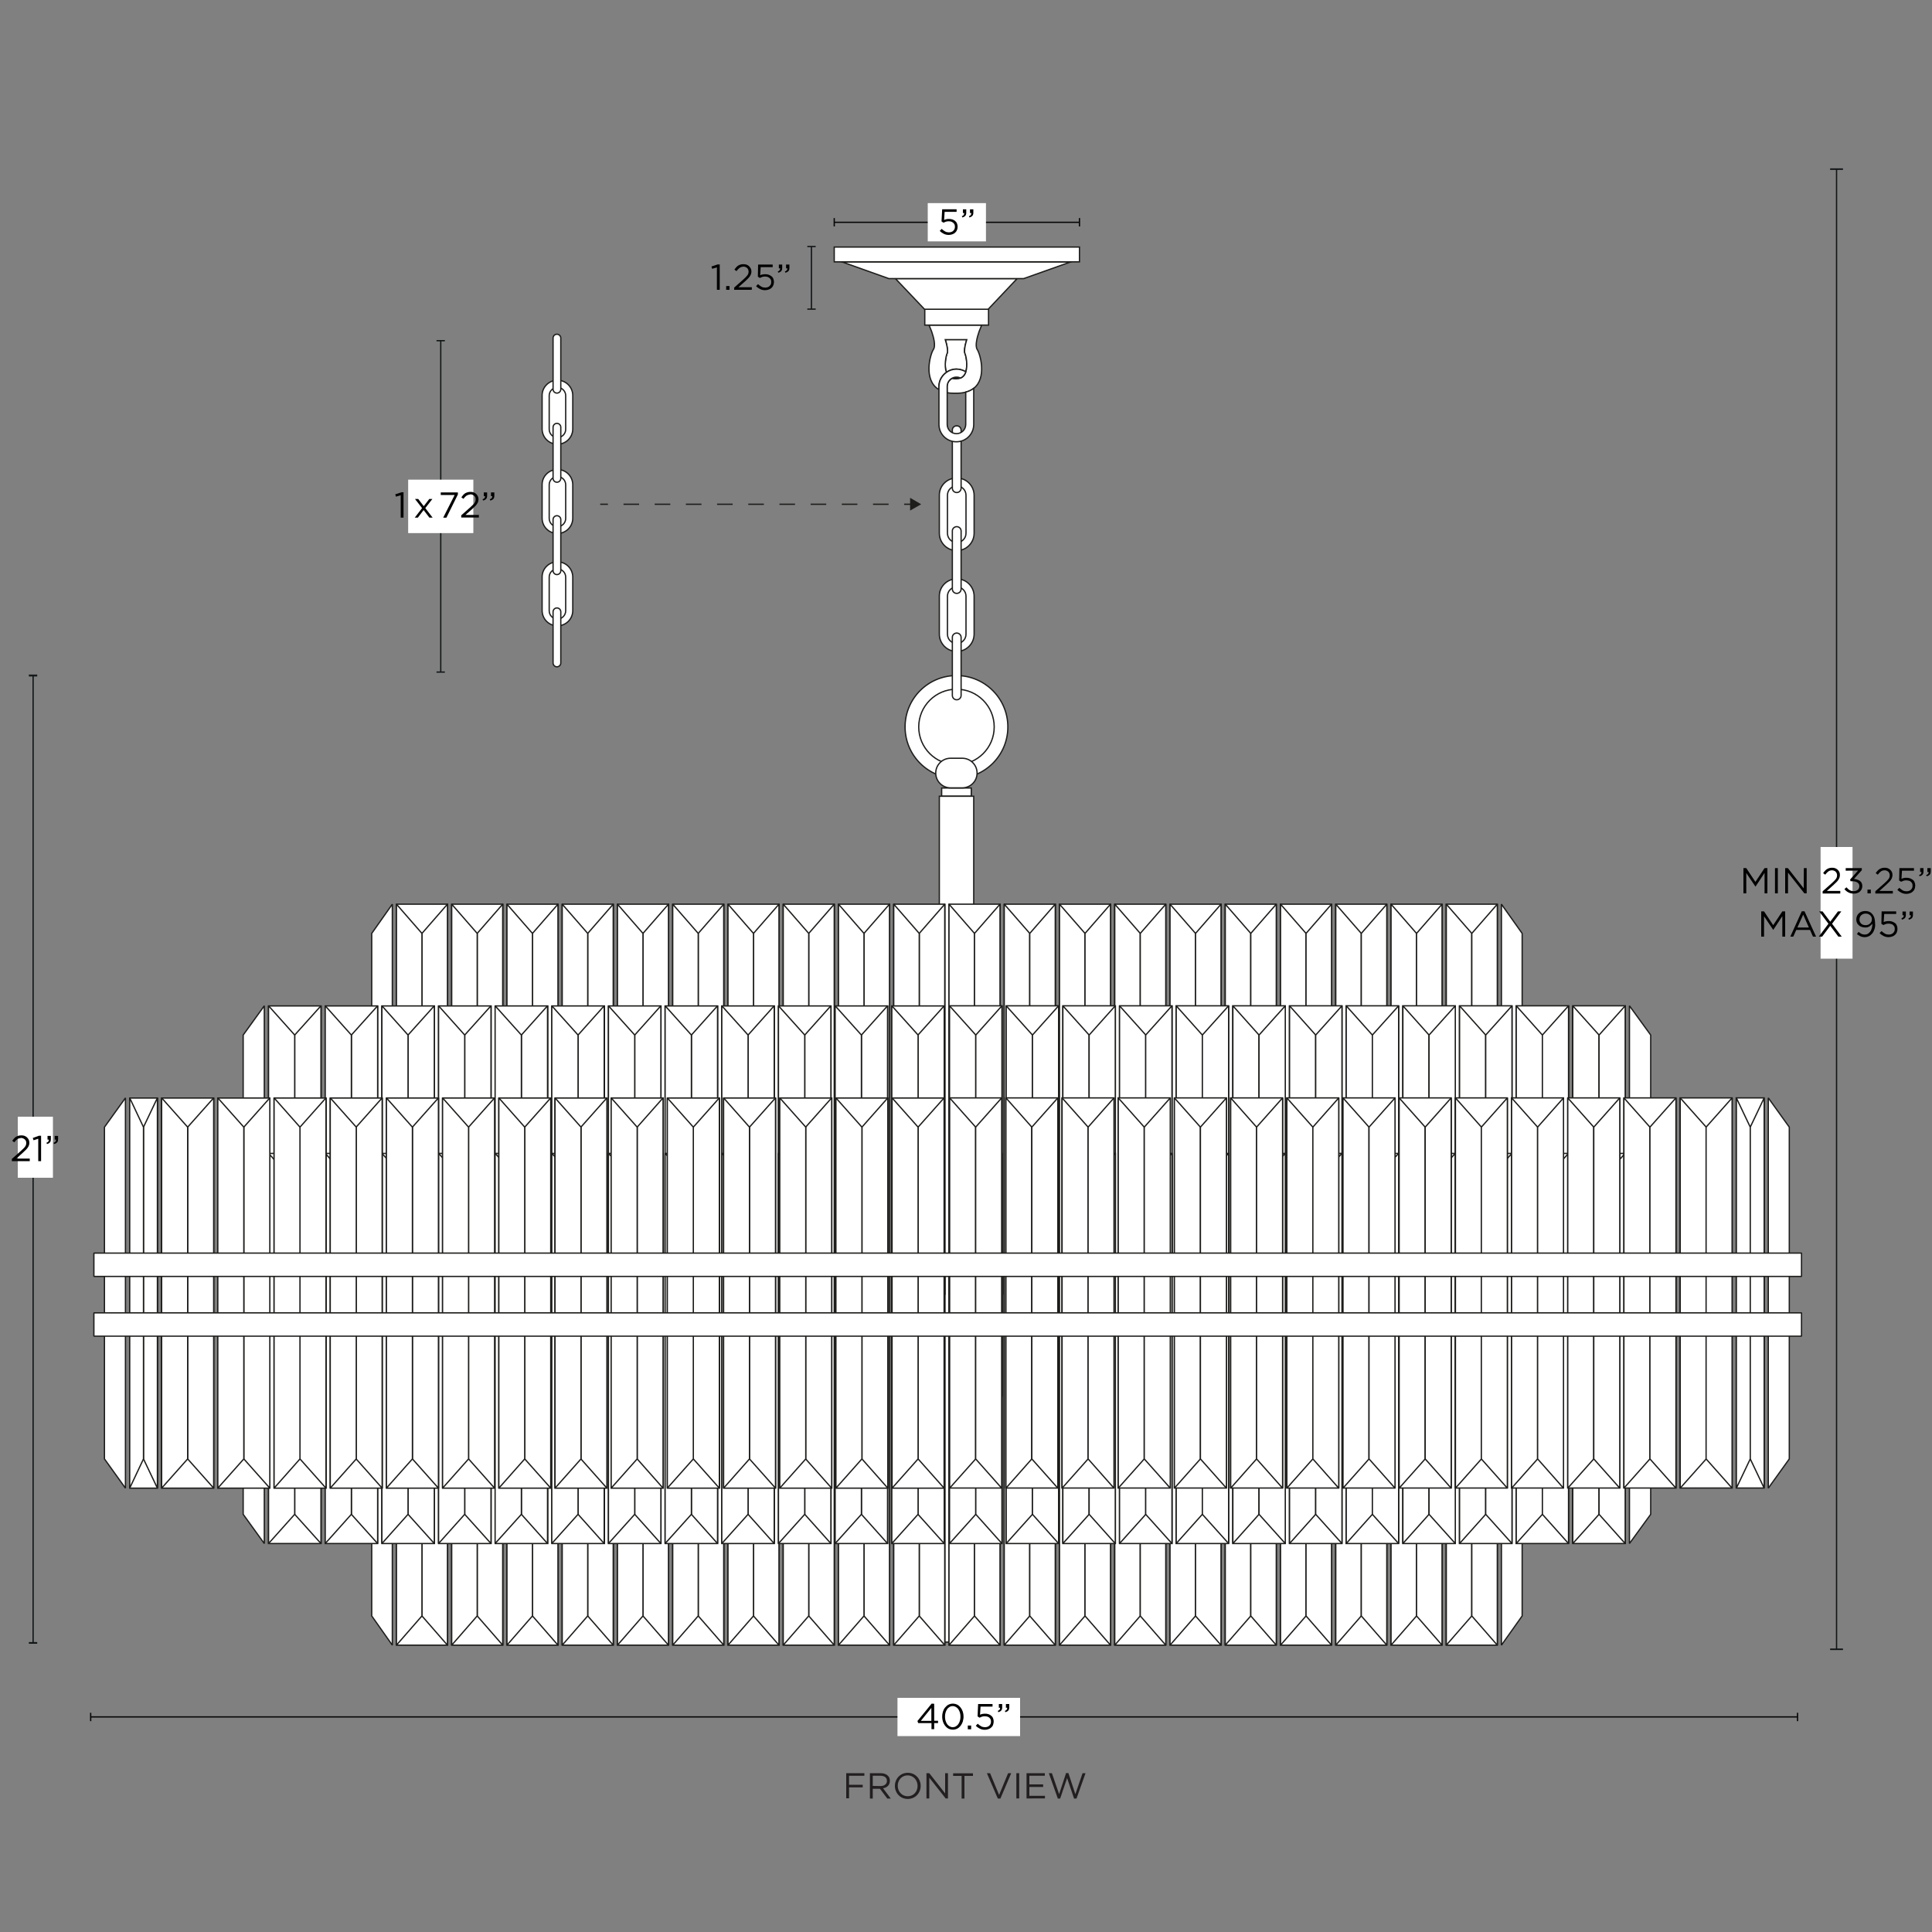 <svg xml:space="preserve" style="enable-background:new 0 0 1500 1500;" viewBox="0 0 1500 1500" height="1500px" width="1500px" y="0px" x="0px" xmlns:xlink="http://www.w3.org/1999/xlink" xmlns="http://www.w3.org/2000/svg" id="Capa_1" version="1.1">
<rect x="0" y="0" width="1500" height="1500" fill="#808080" stroke="none"/>
<style type="text/css">
	.st0{fill:#FFFFFF;stroke:#1D1D1B;stroke-miterlimit:10;}
	.st1{fill:none;}
	.st2{fill:#FFFFFF;stroke:#1D1D1B;stroke-linejoin:bevel;}
	.st3{fill:none;stroke:#070606;stroke-miterlimit:10;}
	.st4{fill:#070606;}
	.st5{fill:#FFFFFF;}
	.st6{fill:none;stroke:#121617;stroke-miterlimit:10;}
	.st7{fill:#121617;}
	.st8{fill:#231F20;}
	.st9{fill:none;stroke:#1D1D1B;stroke-miterlimit:10;}
	.st10{fill:none;stroke:#1D1D1B;stroke-miterlimit:10;stroke-dasharray:12.106,12.106;}
	.st11{fill:#1D1D1B;}
</style>
<g>
	<path d="M742.8,371.1L742.8,371.1c7.5,0,13.5,6.1,13.5,13.5v29.4c0,7.5-6.1,13.5-13.5,13.5l0,0
		c-7.5,0-13.5-6.1-13.5-13.5v-29.4C729.2,377.1,735.3,371.1,742.8,371.1z" class="st0"></path>
	<path d="M742.8,377.3L742.8,377.3c4,0,7.2,3.2,7.2,7.2V414c0,4-3.2,7.2-7.2,7.2h0c-4,0-7.2-3.2-7.2-7.2v-29.5
		C735.6,380.5,738.8,377.3,742.8,377.3z" class="st0"></path>
	<path d="M742.8,330.6L742.8,330.6c1.9,0,3.4,1.5,3.4,3.4v45c0,1.9-1.5,3.4-3.4,3.4l0,0c-1.9,0-3.4-1.5-3.4-3.4v-45
		C739.3,332.1,740.9,330.6,742.8,330.6z" class="st0"></path>
	<path d="M742.8,449.4L742.8,449.4c7.5,0,13.5,6.1,13.5,13.5v29.4c0,7.5-6.1,13.5-13.5,13.5l0,0
		c-7.5,0-13.5-6.1-13.5-13.5v-29.4C729.2,455.5,735.3,449.4,742.8,449.4z" class="st0"></path>
	<g>
		<path d="M740.5,305.2c-1.9,0-3.6-0.2-5.1-0.4v24.8c0,4,3.2,7.2,7.2,7.2s7.2-3.2,7.2-7.2v-25.1
			c-1.9,0.5-4.2,0.8-6.7,0.8L740.5,305.2L740.5,305.2z" class="st1"></path>
		<path d="M739.3,293.6c0.7,0.2,1.5,0.3,2.4,0.3h1.1c1.1,0,2-0.2,2.8-0.5c-0.9-0.4-1.9-0.7-3-0.7
			C741.4,292.8,740.3,293.1,739.3,293.6L739.3,293.6z" class="st0"></path>
		<path d="M749.8,288.7c1.7-5.2,0.2-12.6-0.6-14.3c-0.8-1.6-0.1-5.4,0.6-8l0.8-2.8h-16.7l0.8,2.8c0.7,2.6,1.3,6.4,0.6,8
			c-0.8,1.7-2.4,9.4-0.5,14.6c2.2-1.5,4.9-2.5,7.8-2.5C745.3,286.6,747.7,287.4,749.8,288.7L749.8,288.7z" class="st0"></path>
		<path d="M760.2,257.3l2-4.9h-40.9l2,4.9c1.6,4.6,3.3,11.2,1.4,14c-2.5,3.7-8.1,23.9,4.3,31.2v-2.4
			c0-4.6,2.3-8.6,5.8-11c-1.9-5.2-0.3-12.9,0.5-14.6c0.8-1.6,0.1-5.4-0.6-8l-0.8-2.8h16.7l-0.8,2.8c-0.7,2.6-1.3,6.4-0.6,8
			c0.8,1.6,2.4,9.1,0.6,14.3c-0.7,2.2-2,4-4.3,4.8c-0.8,0.3-1.7,0.5-2.8,0.5h-1.1c-0.9,0-1.7-0.1-2.4-0.3c-2.3,1.2-3.9,3.6-3.9,6.4
			v4.7c1.5,0.3,3.2,0.4,5.1,0.4h2.6c2.5,0,4.7-0.3,6.7-0.8c2.6-0.6,4.7-1.7,6.3-3c10.3-8,5.1-26.6,2.7-30.2
			C756.9,268.5,758.6,261.9,760.2,257.3L760.2,257.3z" class="st0"></path>
		<path d="M749.8,304.4v25.1c0,4-3.2,7.2-7.2,7.2s-7.2-3.2-7.2-7.2V300c0-2.8,1.6-5.2,3.9-6.4c1-0.5,2.1-0.8,3.3-0.8
			c1.1,0,2.1,0.2,3,0.7c2.2-0.8,3.5-2.6,4.3-4.8c-2.1-1.3-4.6-2.1-7.3-2.1c-2.9,0-5.6,0.9-7.8,2.5c-3.5,2.5-5.8,6.5-5.8,11v29.4
			c0,7.5,6,13.5,13.5,13.5s13.5-6,13.5-13.5v-28C754.4,302.7,752.4,303.8,749.8,304.4L749.8,304.4z" class="st0"></path>
	</g>
	<path d="M742.8,455.7L742.8,455.7c4,0,7.2,3.2,7.2,7.2v29.5c0,4-3.2,7.2-7.2,7.2h0c-4,0-7.2-3.2-7.2-7.2v-29.5
		C735.6,458.9,738.8,455.7,742.8,455.7z" class="st0"></path>
	<rect height="6.4" width="23" class="st0" y="611.8" x="731.1"></rect>
	<circle r="39.9" cy="564.4" cx="742.6" class="st0"></circle>
	<circle r="29.3" cy="564.4" cx="742.6" class="st0"></circle>
	<rect height="656.7" width="26.7" class="st0" y="618.2" x="729.3"></rect>
	<path d="M738,588.7h9.1c6.4,0,11.5,5.2,11.5,11.5l0,0c0,6.4-5.2,11.5-11.5,11.5H738c-6.4,0-11.5-5.2-11.5-11.5l0,0
		C726.5,593.9,731.6,588.7,738,588.7z" class="st0"></path>
	<path d="M742.8,408.9L742.8,408.9c1.9,0,3.4,1.5,3.4,3.4v45c0,1.9-1.5,3.4-3.4,3.4l0,0c-1.9,0-3.4-1.5-3.4-3.4v-45
		C739.3,410.5,740.9,408.9,742.8,408.9z" class="st0"></path>
	<path d="M742.8,491.5L742.8,491.5c1.9,0,3.4,1.5,3.4,3.4v45c0,1.9-1.5,3.4-3.4,3.4l0,0c-1.9,0-3.4-1.5-3.4-3.4v-45
		C739.3,493.1,740.9,491.5,742.8,491.5z" class="st0"></path>
	<g>
		<g>
			<g>
				<g>
					<g>
						<rect height="302.9" width="39.7" class="st0" y="702" x="1122.8"></rect>
						<polygon points="1142.7,724.7 1122.9,702 1122.9,1005 1142.7,982.3" class="st2"></polygon>
						<polygon points="1142.7,724.7 1162.5,702 1162.5,1005 1142.7,982.3" class="st2"></polygon>
					</g>
					<g>
						<rect height="302.9" width="39.7" class="st0" y="702" x="1079.9"></rect>
						<polygon points="1099.8,724.7 1080,702 1080,1005 1099.8,982.3" class="st2"></polygon>
						<polygon points="1099.8,724.7 1119.6,702 1119.6,1005 1099.8,982.3" class="st2"></polygon>
					</g>
					<g>
						<rect height="302.9" width="39.7" class="st0" y="702" x="1037"></rect>
						<polygon points="1056.9,724.7 1037.1,702 1037.1,1005 1056.9,982.3" class="st2"></polygon>
						<polygon points="1056.9,724.7 1076.7,702 1076.7,1005 1056.9,982.3" class="st2"></polygon>
					</g>
					<g>
						<rect height="302.9" width="39.7" class="st0" y="702" x="994.1"></rect>
						<polygon points="1014,724.7 994.2,702 994.2,1005 1014,982.3" class="st2"></polygon>
						<polygon points="1014,724.7 1033.8,702 1033.8,1005 1014,982.3" class="st2"></polygon>
					</g>
					<g>
						<rect height="302.9" width="39.7" class="st0" y="702" x="951.2"></rect>
						<polygon points="971.1,724.7 951.3,702 951.3,1005 971.1,982.3" class="st2"></polygon>
						<polygon points="971.1,724.7 990.9,702 990.9,1005 971.1,982.3" class="st2"></polygon>
					</g>
					<g>
						<rect height="302.9" width="39.7" class="st0" y="702" x="908.4"></rect>
						<polygon points="928.2,724.7 908.4,702 908.4,1005 928.2,982.3" class="st2"></polygon>
						<polygon points="928.2,724.7 948,702 948,1005 928.2,982.3" class="st2"></polygon>
					</g>
					<g>
						<rect height="302.9" width="39.7" class="st0" y="702" x="865.4"></rect>
						<polygon points="885.3,724.7 865.5,702 865.5,1005 885.3,982.3" class="st2"></polygon>
						<polygon points="885.3,724.7 905.1,702 905.1,1005 885.3,982.3" class="st2"></polygon>
					</g>
					<g>
						<rect height="302.9" width="39.7" class="st0" y="702" x="822.6"></rect>
						<polygon points="842.4,724.7 822.6,702 822.6,1005 842.4,982.3" class="st2"></polygon>
						<polygon points="842.4,724.7 862.2,702 862.2,1005 842.4,982.3" class="st2"></polygon>
					</g>
					<g>
						<rect height="302.9" width="39.7" class="st0" y="702" x="779.7"></rect>
						<polygon points="799.5,724.7 779.7,702 779.7,1005 799.5,982.3" class="st2"></polygon>
						<polygon points="799.5,724.7 819.3,702 819.3,1005 799.5,982.3" class="st2"></polygon>
					</g>
					<g>
						<rect height="302.9" width="39.7" class="st0" y="702" x="736.8"></rect>
						<polygon points="756.6,724.7 736.8,702 736.8,1005 756.6,982.3" class="st2"></polygon>
						<polygon points="756.6,724.7 776.4,702 776.4,1005 756.6,982.3" class="st2"></polygon>
					</g>
					<polygon points="1181.8,724.7 1165.7,702 1165.7,1005 1181.8,982.3" class="st2"></polygon>
				</g>
				<g>
					<g>
						<rect height="302.9" width="40.8" class="st0" y="780.9" x="1221.1"></rect>
						<polygon points="1241.5,803.6 1221.1,780.9 1221.1,1083.9 1241.5,1061.2" class="st2"></polygon>
						<polygon points="1241.5,803.6 1261.8,780.9 1261.8,1083.9 1241.5,1061.2" class="st2"></polygon>
					</g>
					<g>
						<rect height="302.9" width="40.8" class="st0" y="780.9" x="1177.1"></rect>
						<polygon points="1197.5,803.6 1177.2,780.9 1177.2,1083.9 1197.5,1061.2" class="st2"></polygon>
						<polygon points="1197.5,803.6 1217.8,780.9 1217.8,1083.9 1197.5,1061.2" class="st2"></polygon>
					</g>
					<g>
						<rect height="302.9" width="40.8" class="st0" y="780.9" x="1133.1"></rect>
						<polygon points="1153.5,803.6 1133.2,780.9 1133.2,1083.9 1153.5,1061.2" class="st2"></polygon>
						<polygon points="1153.5,803.6 1173.9,780.9 1173.9,1083.9 1153.5,1061.2" class="st2"></polygon>
					</g>
					<g>
						<rect height="302.9" width="40.8" class="st0" y="780.9" x="1089.1"></rect>
						<polygon points="1109.5,803.6 1089.2,780.9 1089.2,1083.9 1109.5,1061.2" class="st2"></polygon>
						<polygon points="1109.5,803.6 1129.9,780.9 1129.9,1083.9 1109.5,1061.2" class="st2"></polygon>
					</g>
					<g>
						<rect height="302.9" width="40.8" class="st0" y="780.9" x="1045.1"></rect>
						<polygon points="1065.5,803.6 1045.2,780.9 1045.2,1083.9 1065.5,1061.2" class="st2"></polygon>
						<polygon points="1065.5,803.6 1085.9,780.9 1085.9,1083.9 1065.5,1061.2" class="st2"></polygon>
					</g>
					<g>
						<rect height="302.9" width="40.8" class="st0" y="780.9" x="1001.1"></rect>
						<polygon points="1021.5,803.6 1001.2,780.9 1001.2,1083.9 1021.5,1061.2" class="st2"></polygon>
						<polygon points="1021.5,803.6 1041.9,780.9 1041.9,1083.9 1021.5,1061.2" class="st2"></polygon>
					</g>
					<g>
						<rect height="302.9" width="40.8" class="st0" y="780.9" x="957.1"></rect>
						<polygon points="977.5,803.6 957.2,780.9 957.2,1083.9 977.5,1061.2" class="st2"></polygon>
						<polygon points="977.5,803.6 997.9,780.9 997.9,1083.9 977.5,1061.2" class="st2"></polygon>
					</g>
					<g>
						<rect height="302.9" width="40.8" class="st0" y="780.9" x="913.1"></rect>
						<polygon points="933.5,803.6 913.2,780.9 913.2,1083.9 933.5,1061.2" class="st2"></polygon>
						<polygon points="933.5,803.6 953.9,780.9 953.9,1083.9 933.5,1061.2" class="st2"></polygon>
					</g>
					<g>
						<rect height="302.9" width="40.8" class="st0" y="780.9" x="869.2"></rect>
						<polygon points="889.6,803.6 869.2,780.9 869.2,1083.9 889.6,1061.2" class="st2"></polygon>
						<polygon points="889.5,803.6 909.9,780.9 909.9,1083.9 889.5,1061.2" class="st2"></polygon>
					</g>
					<g>
						<rect height="302.9" width="40.8" class="st0" y="780.9" x="825.2"></rect>
						<polygon points="845.6,803.6 825.2,780.9 825.2,1083.9 845.6,1061.2" class="st2"></polygon>
						<polygon points="845.6,803.6 865.9,780.9 865.9,1083.9 845.6,1061.2" class="st2"></polygon>
					</g>
					<g>
						<rect height="302.9" width="40.8" class="st0" y="780.9" x="781.2"></rect>
						<polygon points="801.6,803.6 781.2,780.9 781.2,1083.9 801.6,1061.2" class="st2"></polygon>
						<polygon points="801.6,803.6 821.9,780.9 821.9,1083.9 801.6,1061.2" class="st2"></polygon>
					</g>
					<g>
						<rect height="302.9" width="40.8" class="st0" y="780.9" x="737.2"></rect>
						<polygon points="757.6,803.6 737.2,780.9 737.2,1083.9 757.6,1061.2" class="st2"></polygon>
						<polygon points="757.6,803.6 777.9,780.9 777.9,1083.9 757.6,1061.2" class="st2"></polygon>
					</g>
					<polygon points="1281.6,803.6 1265.1,780.9 1265.1,1083.9 1281.6,1061.2" class="st2"></polygon>
				</g>
			</g>
			<g>
				<g>
					<g>
						<rect height="302.9" width="39.7" class="st0" y="974.4" x="1122.8"></rect>
						<polygon points="1142.7,1254.6 1122.9,1277.3 1122.9,974.3 1142.7,997" class="st2"></polygon>
						<polygon points="1142.7,1254.6 1162.5,1277.3 1162.5,974.3 1142.7,997" class="st2"></polygon>
					</g>
					<g>
						<rect height="302.9" width="39.7" class="st0" y="974.4" x="1079.9"></rect>
						<polygon points="1099.8,1254.6 1080,1277.3 1080,974.3 1099.8,997" class="st2"></polygon>
						<polygon points="1099.8,1254.6 1119.6,1277.3 1119.6,974.3 1099.8,997" class="st2"></polygon>
					</g>
					<g>
						<rect height="302.9" width="39.7" class="st0" y="974.4" x="1037"></rect>
						<polygon points="1056.9,1254.6 1037.1,1277.3 1037.1,974.3 1056.9,997" class="st2"></polygon>
						<polygon points="1056.9,1254.6 1076.7,1277.3 1076.7,974.3 1056.9,997" class="st2"></polygon>
					</g>
					<g>
						<rect height="302.9" width="39.7" class="st0" y="974.4" x="994.1"></rect>
						<polygon points="1014,1254.6 994.2,1277.3 994.2,974.3 1014,997" class="st2"></polygon>
						<polygon points="1014,1254.6 1033.8,1277.3 1033.8,974.3 1014,997" class="st2"></polygon>
					</g>
					<g>
						<rect height="302.9" width="39.7" class="st0" y="974.4" x="951.2"></rect>
						<polygon points="971.1,1254.6 951.3,1277.3 951.3,974.3 971.1,997" class="st2"></polygon>
						<polygon points="971.1,1254.6 990.9,1277.3 990.9,974.3 971.1,997" class="st2"></polygon>
					</g>
					<g>
						<rect height="302.9" width="39.7" class="st0" y="974.4" x="908.4"></rect>
						<polygon points="928.2,1254.6 908.4,1277.3 908.4,974.3 928.2,997" class="st2"></polygon>
						<polygon points="928.2,1254.6 948,1277.3 948,974.3 928.2,997" class="st2"></polygon>
					</g>
					<g>
						<rect height="302.9" width="39.7" class="st0" y="974.4" x="865.4"></rect>
						<polygon points="885.3,1254.6 865.5,1277.3 865.5,974.3 885.3,997" class="st2"></polygon>
						<polygon points="885.3,1254.6 905.1,1277.3 905.1,974.3 885.3,997" class="st2"></polygon>
					</g>
					<g>
						<rect height="302.9" width="39.7" class="st0" y="974.4" x="822.6"></rect>
						<polygon points="842.4,1254.6 822.6,1277.3 822.6,974.3 842.4,997" class="st2"></polygon>
						<polygon points="842.4,1254.6 862.2,1277.3 862.2,974.3 842.4,997" class="st2"></polygon>
					</g>
					<g>
						<rect height="302.9" width="39.7" class="st0" y="974.4" x="779.7"></rect>
						<polygon points="799.5,1254.6 779.7,1277.3 779.7,974.3 799.5,997" class="st2"></polygon>
						<polygon points="799.5,1254.6 819.3,1277.3 819.3,974.3 799.5,997" class="st2"></polygon>
					</g>
					<g>
						<rect height="302.9" width="39.7" class="st0" y="974.4" x="736.8"></rect>
						<polygon points="756.6,1254.6 736.8,1277.3 736.8,974.3 756.6,997" class="st2"></polygon>
						<polygon points="756.6,1254.6 776.4,1277.3 776.4,974.3 756.6,997" class="st2"></polygon>
					</g>
					<polygon points="1181.8,1254.6 1165.7,1277.3 1165.7,974.3 1181.8,997" class="st2"></polygon>
				</g>
				<g>
					<g>
						<rect height="302.9" width="40.8" class="st0" y="895.5" x="1221.1"></rect>
						<polygon points="1241.5,1175.7 1221.1,1198.4 1221.1,895.4 1241.5,918.2" class="st2"></polygon>
						<polygon points="1241.5,1175.7 1261.8,1198.4 1261.8,895.4 1241.5,918.2" class="st2"></polygon>
					</g>
					<g>
						<rect height="302.9" width="40.8" class="st0" y="895.5" x="1177.1"></rect>
						<polygon points="1197.5,1175.7 1177.2,1198.4 1177.2,895.4 1197.5,918.2" class="st2"></polygon>
						<polygon points="1197.5,1175.7 1217.8,1198.4 1217.8,895.4 1197.5,918.2" class="st2"></polygon>
					</g>
					<g>
						<rect height="302.9" width="40.8" class="st0" y="895.5" x="1133.1"></rect>
						<polygon points="1153.5,1175.7 1133.2,1198.4 1133.2,895.4 1153.5,918.2" class="st2"></polygon>
						<polygon points="1153.5,1175.7 1173.9,1198.4 1173.9,895.4 1153.5,918.2" class="st2"></polygon>
					</g>
					<g>
						<rect height="302.9" width="40.8" class="st0" y="895.5" x="1089.1"></rect>
						<polygon points="1109.5,1175.7 1089.2,1198.4 1089.2,895.4 1109.5,918.2" class="st2"></polygon>
						<polygon points="1109.5,1175.7 1129.9,1198.4 1129.9,895.4 1109.5,918.2" class="st2"></polygon>
					</g>
					<g>
						<rect height="302.9" width="40.8" class="st0" y="895.5" x="1045.1"></rect>
						<polygon points="1065.5,1175.7 1045.2,1198.4 1045.2,895.4 1065.5,918.2" class="st2"></polygon>
						<polygon points="1065.5,1175.7 1085.9,1198.4 1085.9,895.4 1065.5,918.2" class="st2"></polygon>
					</g>
					<g>
						<rect height="302.9" width="40.8" class="st0" y="895.5" x="1001.1"></rect>
						<polygon points="1021.5,1175.7 1001.2,1198.4 1001.2,895.4 1021.5,918.2" class="st2"></polygon>
						<polygon points="1021.5,1175.7 1041.9,1198.4 1041.9,895.4 1021.5,918.2" class="st2"></polygon>
					</g>
					<g>
						<rect height="302.9" width="40.8" class="st0" y="895.5" x="957.1"></rect>
						<polygon points="977.5,1175.7 957.2,1198.4 957.2,895.4 977.5,918.2" class="st2"></polygon>
						<polygon points="977.5,1175.7 997.9,1198.4 997.9,895.4 977.5,918.2" class="st2"></polygon>
					</g>
					<g>
						<rect height="302.9" width="40.8" class="st0" y="895.5" x="913.1"></rect>
						<polygon points="933.5,1175.7 913.2,1198.4 913.2,895.4 933.5,918.2" class="st2"></polygon>
						<polygon points="933.5,1175.7 953.9,1198.4 953.9,895.4 933.5,918.2" class="st2"></polygon>
					</g>
					<g>
						<rect height="302.9" width="40.8" class="st0" y="895.5" x="869.2"></rect>
						<polygon points="889.6,1175.7 869.2,1198.4 869.2,895.4 889.6,918.2" class="st2"></polygon>
						<polygon points="889.5,1175.7 909.9,1198.4 909.9,895.4 889.5,918.2" class="st2"></polygon>
					</g>
					<g>
						<rect height="302.9" width="40.8" class="st0" y="895.5" x="825.2"></rect>
						<polygon points="845.6,1175.7 825.2,1198.4 825.2,895.4 845.6,918.2" class="st2"></polygon>
						<polygon points="845.6,1175.7 865.9,1198.4 865.9,895.4 845.6,918.2" class="st2"></polygon>
					</g>
					<g>
						<rect height="302.9" width="40.8" class="st0" y="895.5" x="781.2"></rect>
						<polygon points="801.6,1175.7 781.2,1198.4 781.2,895.4 801.6,918.2" class="st2"></polygon>
						<polygon points="801.6,1175.7 821.9,1198.4 821.9,895.4 801.6,918.2" class="st2"></polygon>
					</g>
					<g>
						<rect height="302.9" width="40.8" class="st0" y="895.5" x="737.2"></rect>
						<polygon points="757.6,1175.7 737.2,1198.4 737.2,895.4 757.6,918.2" class="st2"></polygon>
						<polygon points="757.6,1175.7 777.9,1198.4 777.9,895.4 757.6,918.2" class="st2"></polygon>
					</g>
					<polygon points="1281.6,1175.7 1265.1,1198.4 1265.1,895.4 1281.6,918.2" class="st2"></polygon>
				</g>
			</g>
			<g>
				<g>
					<rect height="302.9" width="40.4" class="st0" y="852.4" x="1304.4"></rect>
					<polygon points="1324.7,875.1 1304.5,852.4 1304.5,1155.4 1324.7,1132.7" class="st2"></polygon>
					<polygon points="1324.6,875.1 1344.8,852.4 1344.8,1155.4 1324.6,1132.7" class="st2"></polygon>
				</g>
				<g>
					<rect height="302.9" width="40.4" class="st0" y="852.4" x="1260.8"></rect>
					<polygon points="1281,875.1 1260.8,852.4 1260.8,1155.4 1281,1132.7" class="st2"></polygon>
					<polygon points="1281,875.1 1301.2,852.4 1301.2,1155.4 1281,1132.7" class="st2"></polygon>
				</g>
				<g>
					<rect height="302.9" width="21.6" class="st0" y="852.4" x="1348"></rect>
					<polygon points="1358.9,875.1 1348.1,852.4 1348.1,1155.4 1358.9,1132.7" class="st2"></polygon>
					<polygon points="1358.9,875.1 1369.7,852.4 1369.7,1155.4 1358.9,1132.7" class="st2"></polygon>
				</g>
				<g>
					<rect height="302.9" width="40.4" class="st0" y="852.4" x="1217.2"></rect>
					<polygon points="1237.4,875.1 1217.2,852.4 1217.2,1155.4 1237.4,1132.7" class="st2"></polygon>
					<polygon points="1237.4,875.1 1257.6,852.4 1257.6,1155.4 1237.4,1132.7" class="st2"></polygon>
				</g>
				<g>
					<rect height="302.9" width="40.4" class="st0" y="852.4" x="1173.5"></rect>
					<polygon points="1193.8,875.1 1173.6,852.4 1173.6,1155.4 1193.8,1132.7" class="st2"></polygon>
					<polygon points="1193.8,875.1 1213.9,852.4 1213.9,1155.4 1193.8,1132.7" class="st2"></polygon>
				</g>
				<g>
					<rect height="302.9" width="40.4" class="st0" y="852.4" x="1129.9"></rect>
					<polygon points="1150.2,875.1 1130,852.4 1130,1155.4 1150.2,1132.7" class="st2"></polygon>
					<polygon points="1150.1,875.1 1170.3,852.4 1170.3,1155.4 1150.1,1132.7" class="st2"></polygon>
				</g>
				<g>
					<rect height="302.9" width="40.4" class="st0" y="852.4" x="1086.3"></rect>
					<polygon points="1106.5,875.1 1086.3,852.4 1086.3,1155.4 1106.5,1132.7" class="st2"></polygon>
					<polygon points="1106.5,875.1 1126.7,852.4 1126.7,1155.4 1106.5,1132.7" class="st2"></polygon>
				</g>
				<g>
					<rect height="302.9" width="40.4" class="st0" y="852.4" x="1042.7"></rect>
					<polygon points="1062.9,875.1 1042.7,852.4 1042.7,1155.4 1062.9,1132.7" class="st2"></polygon>
					<polygon points="1062.9,875.1 1083.1,852.4 1083.1,1155.4 1062.9,1132.7" class="st2"></polygon>
				</g>
				<g>
					<rect height="302.9" width="40.4" class="st0" y="852.4" x="999"></rect>
					<polygon points="1019.3,875.1 999.1,852.4 999.1,1155.4 1019.3,1132.7" class="st2"></polygon>
					<polygon points="1019.3,875.1 1039.4,852.4 1039.4,1155.4 1019.3,1132.7" class="st2"></polygon>
				</g>
				<g>
					<rect height="302.9" width="40.4" class="st0" y="852.4" x="955.4"></rect>
					<polygon points="975.6,875.1 955.5,852.4 955.5,1155.4 975.6,1132.7" class="st2"></polygon>
					<polygon points="975.6,875.1 995.8,852.4 995.8,1155.4 975.6,1132.7" class="st2"></polygon>
				</g>
				<g>
					<rect height="302.9" width="40.4" class="st0" y="852.4" x="911.8"></rect>
					<polygon points="932,875.1 911.8,852.4 911.8,1155.4 932,1132.7" class="st2"></polygon>
					<polygon points="932,875.1 952.2,852.4 952.2,1155.4 932,1132.7" class="st2"></polygon>
				</g>
				<g>
					<rect height="302.9" width="40.4" class="st0" y="852.4" x="868.1"></rect>
					<polygon points="888.4,875.1 868.2,852.4 868.2,1155.4 888.4,1132.7" class="st2"></polygon>
					<polygon points="888.4,875.1 908.6,852.4 908.6,1155.4 888.4,1132.7" class="st2"></polygon>
				</g>
				<g>
					<rect height="302.9" width="40.4" class="st0" y="852.4" x="824.5"></rect>
					<polygon points="844.8,875.1 824.6,852.4 824.6,1155.4 844.8,1132.7" class="st2"></polygon>
					<polygon points="844.8,875.1 864.9,852.4 864.9,1155.4 844.8,1132.7" class="st2"></polygon>
				</g>
				<g>
					<rect height="302.9" width="40.4" class="st0" y="852.4" x="780.9"></rect>
					<polygon points="801.1,875.1 781,852.4 781,1155.4 801.1,1132.7" class="st2"></polygon>
					<polygon points="801.1,875.1 821.3,852.4 821.3,1155.4 801.1,1132.7" class="st2"></polygon>
				</g>
				<g>
					<rect height="302.9" width="40.4" class="st0" y="852.4" x="737.3"></rect>
					<polygon points="757.5,875.1 737.3,852.4 737.3,1155.4 757.5,1132.7" class="st2"></polygon>
					<polygon points="757.5,875.1 777.7,852.4 777.7,1155.4 757.5,1132.7" class="st2"></polygon>
				</g>
				<polygon points="1389.2,875.1 1372.9,852.4 1372.9,1155.4 1389.2,1132.7" class="st2"></polygon>
			</g>
		</g>
		<g>
			<g>
				<g>
					<g>
						<rect height="302.9" width="39.7" class="st0" y="702" x="307.8"></rect>
						<polygon points="327.6,724.7 347.4,702 347.4,1005 327.6,982.3" class="st2"></polygon>
						<polygon points="327.6,724.7 307.8,702 307.8,1005 327.6,982.3" class="st2"></polygon>
					</g>
					<g>
						<rect height="302.9" width="39.7" class="st0" y="702" x="350.7"></rect>
						<polygon points="370.5,724.7 390.3,702 390.3,1005 370.5,982.3" class="st2"></polygon>
						<polygon points="370.5,724.7 350.7,702 350.7,1005 370.5,982.3" class="st2"></polygon>
					</g>
					<g>
						<rect height="302.9" width="39.7" class="st0" y="702" x="393.6"></rect>
						<polygon points="413.4,724.7 433.2,702 433.2,1005 413.4,982.3" class="st2"></polygon>
						<polygon points="413.4,724.7 393.6,702 393.6,1005 413.4,982.3" class="st2"></polygon>
					</g>
					<g>
						<rect height="302.9" width="39.7" class="st0" y="702" x="436.5"></rect>
						<polygon points="456.3,724.7 476.1,702 476.1,1005 456.3,982.3" class="st2"></polygon>
						<polygon points="456.3,724.7 436.5,702 436.5,1005 456.3,982.3" class="st2"></polygon>
					</g>
					<g>
						<rect height="302.9" width="39.7" class="st0" y="702" x="479.4"></rect>
						<polygon points="499.2,724.7 519,702 519,1005 499.2,982.3" class="st2"></polygon>
						<polygon points="499.2,724.7 479.4,702 479.4,1005 499.2,982.3" class="st2"></polygon>
					</g>
					<g>
						<rect height="302.9" width="39.7" class="st0" y="702" x="522.3"></rect>
						<polygon points="542.1,724.7 561.9,702 561.9,1005 542.1,982.3" class="st2"></polygon>
						<polygon points="542.1,724.7 522.3,702 522.3,1005 542.1,982.3" class="st2"></polygon>
					</g>
					<g>
						<rect height="302.9" width="39.7" class="st0" y="702" x="565.2"></rect>
						<polygon points="585,724.7 604.8,702 604.8,1005 585,982.3" class="st2"></polygon>
						<polygon points="585,724.7 565.2,702 565.2,1005 585,982.3" class="st2"></polygon>
					</g>
					<g>
						<rect height="302.9" width="39.7" class="st0" y="702" x="608.1"></rect>
						<polygon points="627.9,724.7 647.7,702 647.7,1005 627.9,982.3" class="st2"></polygon>
						<polygon points="627.9,724.7 608.1,702 608.1,1005 627.9,982.3" class="st2"></polygon>
					</g>
					<g>
						<rect height="302.9" width="39.7" class="st0" y="702" x="651"></rect>
						<polygon points="670.8,724.7 690.6,702 690.6,1005 670.8,982.3" class="st2"></polygon>
						<polygon points="670.8,724.7 651,702 651,1005 670.8,982.3" class="st2"></polygon>
					</g>
					<g>
						<rect height="302.9" width="39.7" class="st0" y="702" x="693.9"></rect>
						<polygon points="713.7,724.7 733.5,702 733.5,1005 713.7,982.3" class="st2"></polygon>
						<polygon points="713.7,724.7 693.9,702 693.9,1005 713.7,982.3" class="st2"></polygon>
					</g>
					<polygon points="288.6,724.7 304.6,702 304.6,1005 288.6,982.3" class="st2"></polygon>
				</g>
				<g>
					<g>
						<rect height="302.9" width="40.8" class="st0" y="781" x="208.5"></rect>
						<polygon points="228.8,803.6 249.2,780.9 249.2,1083.9 228.8,1061.2" class="st2"></polygon>
						<polygon points="228.8,803.6 208.5,780.9 208.5,1083.9 228.8,1061.2" class="st2"></polygon>
					</g>
					<g>
						<rect height="302.9" width="40.7" class="st0" y="781" x="252.5"></rect>
						<polygon points="272.8,803.6 293.2,780.9 293.2,1083.9 272.8,1061.2" class="st2"></polygon>
						<polygon points="272.8,803.6 252.5,780.9 252.5,1083.9 272.8,1061.2" class="st2"></polygon>
					</g>
					<g>
						<rect height="302.9" width="40.8" class="st0" y="781" x="296.5"></rect>
						<polygon points="316.8,803.6 337.2,780.9 337.2,1083.9 316.8,1061.2" class="st2"></polygon>
						<polygon points="316.8,803.6 296.5,780.9 296.5,1083.9 316.8,1061.2" class="st2"></polygon>
					</g>
					<g>
						<rect height="302.9" width="40.8" class="st0" y="781" x="340.5"></rect>
						<polygon points="360.8,803.6 381.2,780.9 381.2,1083.9 360.8,1061.2" class="st2"></polygon>
						<polygon points="360.8,803.6 340.5,780.9 340.5,1083.9 360.8,1061.2" class="st2"></polygon>
					</g>
					<g>
						<rect height="302.9" width="40.8" class="st0" y="781" x="384.5"></rect>
						<polygon points="404.8,803.6 425.1,780.9 425.1,1083.9 404.8,1061.2" class="st2"></polygon>
						<polygon points="404.8,803.6 384.4,780.9 384.4,1083.9 404.8,1061.2" class="st2"></polygon>
					</g>
					<g>
						<rect height="302.9" width="40.8" class="st0" y="781" x="428.5"></rect>
						<polygon points="448.8,803.6 469.1,780.9 469.1,1083.9 448.8,1061.2" class="st2"></polygon>
						<polygon points="448.8,803.6 428.4,780.9 428.4,1083.9 448.8,1061.2" class="st2"></polygon>
					</g>
					<g>
						<rect height="302.9" width="40.8" class="st0" y="781" x="472.4"></rect>
						<polygon points="492.8,803.6 513.1,780.9 513.1,1083.9 492.8,1061.2" class="st2"></polygon>
						<polygon points="492.8,803.6 472.4,780.9 472.4,1083.9 492.8,1061.2" class="st2"></polygon>
					</g>
					<g>
						<rect height="302.9" width="40.8" class="st0" y="781" x="516.4"></rect>
						<polygon points="536.8,803.6 557.1,780.9 557.1,1083.9 536.8,1061.2" class="st2"></polygon>
						<polygon points="536.8,803.6 516.4,780.9 516.4,1083.9 536.8,1061.2" class="st2"></polygon>
					</g>
					<g>
						<rect height="302.9" width="40.8" class="st0" y="781" x="560.4"></rect>
						<polygon points="580.8,803.6 601.1,780.9 601.1,1083.9 580.8,1061.2" class="st2"></polygon>
						<polygon points="580.8,803.6 560.4,780.9 560.4,1083.9 580.8,1061.2" class="st2"></polygon>
					</g>
					<g>
						<rect height="302.9" width="40.8" class="st0" y="781" x="604.4"></rect>
						<polygon points="624.8,803.6 645.1,780.9 645.1,1083.9 624.8,1061.2" class="st2"></polygon>
						<polygon points="624.8,803.6 604.4,780.9 604.4,1083.9 624.8,1061.2" class="st2"></polygon>
					</g>
					<g>
						<rect height="302.9" width="40.8" class="st0" y="781" x="648.4"></rect>
						<polygon points="668.8,803.6 689.1,780.9 689.1,1083.9 668.8,1061.2" class="st2"></polygon>
						<polygon points="668.8,803.6 648.4,780.9 648.4,1083.9 668.8,1061.2" class="st2"></polygon>
					</g>
					<g>
						<rect height="302.9" width="40.8" class="st0" y="781" x="692.4"></rect>
						<polygon points="712.7,803.6 733.1,780.9 733.1,1083.9 712.7,1061.2" class="st2"></polygon>
						<polygon points="712.8,803.6 692.4,780.9 692.4,1083.9 712.8,1061.2" class="st2"></polygon>
					</g>
					<polygon points="188.8,803.6 205.2,780.9 205.2,1083.9 188.8,1061.2" class="st2"></polygon>
				</g>
			</g>
			<g>
				<g>
					<g>
						<rect height="302.9" width="39.7" class="st0" y="974.4" x="307.8"></rect>
						<polygon points="327.6,1254.6 347.4,1277.3 347.4,974.3 327.6,997" class="st2"></polygon>
						<polygon points="327.6,1254.6 307.8,1277.3 307.8,974.3 327.6,997" class="st2"></polygon>
					</g>
					<g>
						<rect height="302.9" width="39.7" class="st0" y="974.4" x="350.7"></rect>
						<polygon points="370.5,1254.6 390.3,1277.3 390.3,974.3 370.5,997" class="st2"></polygon>
						<polygon points="370.5,1254.6 350.7,1277.3 350.7,974.3 370.5,997" class="st2"></polygon>
					</g>
					<g>
						<rect height="302.9" width="39.7" class="st0" y="974.4" x="393.6"></rect>
						<polygon points="413.4,1254.6 433.2,1277.3 433.2,974.3 413.4,997" class="st2"></polygon>
						<polygon points="413.4,1254.6 393.6,1277.3 393.6,974.3 413.4,997" class="st2"></polygon>
					</g>
					<g>
						<rect height="302.9" width="39.7" class="st0" y="974.4" x="436.5"></rect>
						<polygon points="456.3,1254.6 476.1,1277.3 476.1,974.3 456.3,997" class="st2"></polygon>
						<polygon points="456.3,1254.6 436.5,1277.3 436.5,974.3 456.3,997" class="st2"></polygon>
					</g>
					<g>
						<rect height="302.9" width="39.7" class="st0" y="974.4" x="479.4"></rect>
						<polygon points="499.2,1254.6 519,1277.3 519,974.3 499.2,997" class="st2"></polygon>
						<polygon points="499.2,1254.6 479.4,1277.3 479.4,974.3 499.2,997" class="st2"></polygon>
					</g>
					<g>
						<rect height="302.9" width="39.7" class="st0" y="974.4" x="522.3"></rect>
						<polygon points="542.1,1254.6 561.9,1277.3 561.9,974.3 542.1,997" class="st2"></polygon>
						<polygon points="542.1,1254.6 522.3,1277.3 522.3,974.3 542.1,997" class="st2"></polygon>
					</g>
					<g>
						<rect height="302.9" width="39.7" class="st0" y="974.4" x="565.2"></rect>
						<polygon points="585,1254.6 604.8,1277.3 604.8,974.3 585,997" class="st2"></polygon>
						<polygon points="585,1254.6 565.2,1277.3 565.2,974.3 585,997" class="st2"></polygon>
					</g>
					<g>
						<rect height="302.9" width="39.7" class="st0" y="974.4" x="608.1"></rect>
						<polygon points="627.9,1254.6 647.7,1277.3 647.7,974.3 627.9,997" class="st2"></polygon>
						<polygon points="627.9,1254.6 608.1,1277.3 608.1,974.3 627.9,997" class="st2"></polygon>
					</g>
					<g>
						<rect height="302.9" width="39.7" class="st0" y="974.4" x="651"></rect>
						<polygon points="670.8,1254.6 690.6,1277.3 690.6,974.3 670.8,997" class="st2"></polygon>
						<polygon points="670.8,1254.6 651,1277.3 651,974.3 670.8,997" class="st2"></polygon>
					</g>
					<g>
						<rect height="302.9" width="39.7" class="st0" y="974.4" x="693.9"></rect>
						<polygon points="713.7,1254.6 733.5,1277.3 733.5,974.3 713.7,997" class="st2"></polygon>
						<polygon points="713.7,1254.6 693.9,1277.3 693.9,974.3 713.7,997" class="st2"></polygon>
					</g>
					<polygon points="288.6,1254.6 304.6,1277.3 304.6,974.3 288.6,997" class="st2"></polygon>
				</g>
				<g>
					<g>
						<rect height="302.9" width="40.8" class="st0" y="895.5" x="208.5"></rect>
						<polygon points="228.8,1175.7 249.2,1198.4 249.2,895.4 228.8,918.2" class="st2"></polygon>
						<polygon points="228.8,1175.7 208.5,1198.4 208.5,895.4 228.8,918.2" class="st2"></polygon>
					</g>
					<g>
						<rect height="302.9" width="40.7" class="st0" y="895.5" x="252.5"></rect>
						<polygon points="272.8,1175.7 293.2,1198.4 293.2,895.4 272.8,918.2" class="st2"></polygon>
						<polygon points="272.8,1175.7 252.5,1198.4 252.5,895.4 272.8,918.2" class="st2"></polygon>
					</g>
					<g>
						<rect height="302.9" width="40.8" class="st0" y="895.5" x="296.5"></rect>
						<polygon points="316.8,1175.7 337.2,1198.4 337.2,895.4 316.8,918.2" class="st2"></polygon>
						<polygon points="316.8,1175.7 296.5,1198.4 296.5,895.4 316.8,918.2" class="st2"></polygon>
					</g>
					<g>
						<rect height="302.9" width="40.8" class="st0" y="895.5" x="340.5"></rect>
						<polygon points="360.8,1175.7 381.2,1198.4 381.2,895.4 360.8,918.2" class="st2"></polygon>
						<polygon points="360.8,1175.7 340.5,1198.4 340.5,895.4 360.8,918.2" class="st2"></polygon>
					</g>
					<g>
						<rect height="302.9" width="40.8" class="st0" y="895.5" x="384.5"></rect>
						<polygon points="404.8,1175.7 425.1,1198.4 425.1,895.4 404.8,918.2" class="st2"></polygon>
						<polygon points="404.8,1175.7 384.4,1198.4 384.4,895.4 404.8,918.2" class="st2"></polygon>
					</g>
					<g>
						<rect height="302.9" width="40.8" class="st0" y="895.5" x="428.5"></rect>
						<polygon points="448.8,1175.7 469.1,1198.4 469.1,895.4 448.8,918.2" class="st2"></polygon>
						<polygon points="448.8,1175.7 428.4,1198.4 428.4,895.4 448.8,918.2" class="st2"></polygon>
					</g>
					<g>
						<rect height="302.9" width="40.8" class="st0" y="895.5" x="472.4"></rect>
						<polygon points="492.8,1175.7 513.1,1198.4 513.1,895.4 492.8,918.2" class="st2"></polygon>
						<polygon points="492.8,1175.7 472.4,1198.4 472.4,895.4 492.8,918.2" class="st2"></polygon>
					</g>
					<g>
						<rect height="302.9" width="40.8" class="st0" y="895.5" x="516.4"></rect>
						<polygon points="536.8,1175.7 557.1,1198.4 557.1,895.4 536.8,918.2" class="st2"></polygon>
						<polygon points="536.8,1175.7 516.4,1198.4 516.4,895.4 536.8,918.2" class="st2"></polygon>
					</g>
					<g>
						<rect height="302.9" width="40.8" class="st0" y="895.5" x="560.4"></rect>
						<polygon points="580.8,1175.7 601.1,1198.4 601.1,895.4 580.8,918.2" class="st2"></polygon>
						<polygon points="580.8,1175.7 560.4,1198.4 560.4,895.4 580.8,918.2" class="st2"></polygon>
					</g>
					<g>
						<rect height="302.9" width="40.8" class="st0" y="895.5" x="604.4"></rect>
						<polygon points="624.8,1175.7 645.1,1198.4 645.1,895.4 624.8,918.2" class="st2"></polygon>
						<polygon points="624.8,1175.7 604.4,1198.4 604.4,895.4 624.8,918.2" class="st2"></polygon>
					</g>
					<g>
						<rect height="302.9" width="40.8" class="st0" y="895.5" x="648.4"></rect>
						<polygon points="668.8,1175.7 689.1,1198.4 689.1,895.4 668.8,918.2" class="st2"></polygon>
						<polygon points="668.8,1175.7 648.4,1198.4 648.4,895.4 668.8,918.2" class="st2"></polygon>
					</g>
					<g>
						<rect height="302.9" width="40.8" class="st0" y="895.5" x="692.4"></rect>
						<polygon points="712.7,1175.7 733.1,1198.4 733.1,895.4 712.7,918.2" class="st2"></polygon>
						<polygon points="712.8,1175.7 692.4,1198.4 692.4,895.4 712.8,918.2" class="st2"></polygon>
					</g>
					<polygon points="188.8,1175.7 205.2,1198.4 205.2,895.4 188.8,918.2" class="st2"></polygon>
				</g>
			</g>
			<g>
				<g>
					<rect height="302.9" width="40.4" class="st0" y="852.5" x="125.5"></rect>
					<polygon points="145.7,875.1 165.9,852.4 165.9,1155.4 145.7,1132.7" class="st2"></polygon>
					<polygon points="145.7,875.1 125.5,852.4 125.5,1155.4 145.7,1132.7" class="st2"></polygon>
				</g>
				<g>
					<rect height="302.9" width="40.4" class="st0" y="852.5" x="169.1"></rect>
					<polygon points="189.3,875.1 209.5,852.4 209.5,1155.4 189.3,1132.7" class="st2"></polygon>
					<polygon points="189.3,875.1 169.1,852.4 169.1,1155.4 189.3,1132.7" class="st2"></polygon>
				</g>
				<g>
					<rect height="302.9" width="21.6" class="st0" y="852.5" x="100.7"></rect>
					<polygon points="111.4,875.1 122.2,852.4 122.2,1155.4 111.4,1132.7" class="st2"></polygon>
					<polygon points="111.4,875.1 100.7,852.4 100.7,1155.4 111.4,1132.7" class="st2"></polygon>
				</g>
				<g>
					<rect height="302.9" width="40.4" class="st0" y="852.5" x="212.8"></rect>
					<polygon points="232.9,875.1 253.1,852.4 253.1,1155.4 232.9,1132.7" class="st2"></polygon>
					<polygon points="232.9,875.1 212.8,852.4 212.8,1155.4 232.9,1132.7" class="st2"></polygon>
				</g>
				<g>
					<rect height="302.9" width="40.4" class="st0" y="852.5" x="256.4"></rect>
					<polygon points="276.5,875.1 296.7,852.4 296.7,1155.4 276.5,1132.7" class="st2"></polygon>
					<polygon points="276.6,875.1 256.4,852.4 256.4,1155.4 276.6,1132.7" class="st2"></polygon>
				</g>
				<g>
					<rect height="302.9" width="40.4" class="st0" y="852.5" x="300"></rect>
					<polygon points="320.2,875.1 340.4,852.4 340.4,1155.4 320.2,1132.7" class="st2"></polygon>
					<polygon points="320.2,875.1 300,852.4 300,1155.4 320.2,1132.7" class="st2"></polygon>
				</g>
				<g>
					<rect height="302.9" width="40.4" class="st0" y="852.5" x="343.6"></rect>
					<polygon points="363.8,875.1 384,852.4 384,1155.4 363.8,1132.7" class="st2"></polygon>
					<polygon points="363.8,875.1 343.6,852.4 343.6,1155.4 363.8,1132.7" class="st2"></polygon>
				</g>
				<g>
					<rect height="302.9" width="40.4" class="st0" y="852.5" x="387.3"></rect>
					<polygon points="407.4,875.1 427.6,852.4 427.6,1155.4 407.4,1132.7" class="st2"></polygon>
					<polygon points="407.4,875.1 387.3,852.4 387.3,1155.4 407.4,1132.7" class="st2"></polygon>
				</g>
				<g>
					<rect height="302.9" width="40.4" class="st0" y="852.5" x="430.9"></rect>
					<polygon points="451,875.1 471.2,852.4 471.2,1155.4 451,1132.7" class="st2"></polygon>
					<polygon points="451.1,875.1 430.9,852.4 430.9,1155.4 451.1,1132.7" class="st2"></polygon>
				</g>
				<g>
					<rect height="302.9" width="40.4" class="st0" y="852.5" x="474.5"></rect>
					<polygon points="494.7,875.1 514.8,852.4 514.8,1155.4 494.7,1132.7" class="st2"></polygon>
					<polygon points="494.7,875.1 474.5,852.4 474.5,1155.4 494.7,1132.7" class="st2"></polygon>
				</g>
				<g>
					<rect height="302.9" width="40.4" class="st0" y="852.5" x="518.2"></rect>
					<polygon points="538.3,875.1 558.5,852.4 558.5,1155.4 538.3,1132.7" class="st2"></polygon>
					<polygon points="538.3,875.1 518.1,852.4 518.1,1155.4 538.3,1132.7" class="st2"></polygon>
				</g>
				<g>
					<rect height="302.9" width="40.4" class="st0" y="852.5" x="561.8"></rect>
					<polygon points="581.9,875.1 602.1,852.4 602.1,1155.4 581.9,1132.7" class="st2"></polygon>
					<polygon points="581.9,875.1 561.8,852.4 561.8,1155.4 581.9,1132.7" class="st2"></polygon>
				</g>
				<g>
					<rect height="302.9" width="40.4" class="st0" y="852.5" x="605.4"></rect>
					<polygon points="625.5,875.1 645.7,852.4 645.7,1155.4 625.5,1132.7" class="st2"></polygon>
					<polygon points="625.6,875.1 605.4,852.4 605.4,1155.4 625.6,1132.7" class="st2"></polygon>
				</g>
				<g>
					<rect height="302.9" width="40.4" class="st0" y="852.5" x="649"></rect>
					<polygon points="669.2,875.1 689.3,852.4 689.3,1155.4 669.2,1132.7" class="st2"></polygon>
					<polygon points="669.2,875.1 649,852.4 649,1155.4 669.2,1132.7" class="st2"></polygon>
				</g>
				<g>
					<rect height="302.9" width="40.4" class="st0" y="852.5" x="692.7"></rect>
					<polygon points="712.8,875.1 733,852.4 733,1155.4 712.8,1132.7" class="st2"></polygon>
					<polygon points="712.8,875.1 692.6,852.4 692.6,1155.4 712.8,1132.7" class="st2"></polygon>
				</g>
				<polygon points="81.1,875.1 97.4,852.4 97.4,1155.4 81.1,1132.7" class="st2"></polygon>
			</g>
		</g>
		<rect height="18.1" width="1325.8" class="st2" y="972.9" x="72.9"></rect>
		<rect height="18.1" width="1325.8" class="st2" y="1019.3" x="72.9"></rect>
	</g>
	<rect height="12.3" width="49.5" class="st0" y="240.1" x="718"></rect>
	<polygon points="789.7,216.3 695.2,216.3 717.8,240.1 767.2,240.1" class="st0"></polygon>
	<polygon points="831.4,203.3 653.6,203.3 690.1,216.3 794.8,216.3" class="st0"></polygon>
	<rect height="11.5" width="190.4" class="st0" y="191.8" x="647.7"></rect>
</g>
<g>
	<line y2="172.6" x2="838.1" y1="172.6" x1="647.7" class="st3"></line>
	<rect height="6.5" width="1" class="st4" y="169.3" x="647.2"></rect>
	<rect height="6.5" width="1" class="st4" y="169.3" x="837.6"></rect>
</g>
<rect height="29.7" width="45.2" class="st5" y="157.7" x="720.3"></rect>
<g>
	<path d="M731.5,162.5h11.2v2h-9.3l-0.4,6.3c0.6-0.3,1.2-0.5,1.7-0.6c0.6-0.2,1.3-0.2,2.1-0.2c1,0,1.8,0.1,2.7,0.4s1.5,0.7,2.1,1.2
		c0.6,0.5,1.1,1.1,1.4,1.9c0.3,0.8,0.5,1.6,0.5,2.5s-0.2,1.9-0.5,2.6c-0.3,0.8-0.8,1.5-1.4,2c-0.6,0.6-1.3,1-2.2,1.3
		c-0.9,0.3-1.8,0.5-2.8,0.5c-1.4,0-2.7-0.3-3.9-0.9c-1.2-0.6-2.2-1.3-3.1-2.2l1.5-1.6c0.9,0.8,1.8,1.5,2.7,2s1.9,0.7,2.9,0.7
		c0.7,0,1.3-0.1,1.9-0.3c0.6-0.2,1.1-0.5,1.5-0.9s0.7-0.9,1-1.4c0.2-0.5,0.3-1.1,0.3-1.8s-0.1-1.2-0.3-1.7s-0.6-0.9-1-1.3
		s-0.9-0.6-1.5-0.9c-0.6-0.2-1.3-0.3-2-0.3c-0.8,0-1.6,0.1-2.2,0.3s-1.3,0.5-1.9,0.8l-1.5-1L731.5,162.5L731.5,162.5z"></path>
	<path d="M748.2,166.9c0.3-0.4,0.4-0.9,0.4-1.5h-1v-2.9h2.6v2.5c0,1.1-0.2,2-0.8,2.6s-1.3,1-2.3,1.2l-0.3-1
		C747.4,167.7,747.9,167.3,748.2,166.9L748.2,166.9z M753.7,166.9c0.3-0.4,0.4-0.9,0.4-1.5h-1v-2.9h2.6v2.5c0,1.1-0.2,2-0.8,2.6
		s-1.3,1-2.3,1.2l-0.3-1C752.9,167.7,753.4,167.3,753.7,166.9z"></path>
</g>
<g>
	<line y2="1280.9" x2="1425.9" y1="131.3" x1="1425.9" class="st6"></line>
	<rect height="1.2" width="10" class="st7" y="130.7" x="1420.9"></rect>
	<rect height="1.2" width="10" class="st7" y="1279.9" x="1420.9"></rect>
</g>
<rect height="86.7" width="24.8" class="st5" y="657.6" x="1413.5"></rect>
<g>
	<path d="M1363,688.3h-0.1l-7.1-10.5v15.8h-2.2V674h2.2l7.1,10.7l7.1-10.7h2.2v19.6h-2.2v-15.9L1363,688.3z"></path>
	<path d="M1380.3,674v19.6h-2.2V674H1380.3z"></path>
	<path d="M1400.5,674h2.2v19.6h-1.8l-12.7-16.1v16.1h-2.2V674h2.1l12.3,15.7L1400.5,674L1400.5,674z"></path>
	<path d="M1419.5,676.6c-0.8,0.6-1.6,1.4-2.4,2.5l-1.6-1.2c0.4-0.7,0.9-1.2,1.4-1.8c0.5-0.5,1-1,1.5-1.3s1.2-0.6,1.8-0.8
		c0.7-0.2,1.4-0.3,2.3-0.3s1.7,0.1,2.4,0.4c0.7,0.3,1.4,0.7,1.9,1.2s1,1.1,1.3,1.8s0.4,1.4,0.4,2.2c0,0.7-0.1,1.4-0.3,2
		c-0.2,0.6-0.5,1.2-0.9,1.8s-0.9,1.2-1.5,1.8s-1.3,1.3-2.2,2.1l-5.2,4.7h10.4v2h-13.7v-1.7l7.1-6.3c0.8-0.7,1.4-1.3,1.9-1.8
		s0.9-1,1.3-1.5c0.3-0.5,0.6-0.9,0.7-1.4c0.1-0.5,0.2-0.9,0.2-1.4c0-0.6-0.1-1.1-0.3-1.6s-0.5-0.8-0.8-1.2s-0.8-0.6-1.3-0.8
		s-1-0.3-1.5-0.3C1421.3,675.7,1420.3,676,1419.5,676.6L1419.5,676.6z"></path>
	<path d="M1433,676v-2h12.5v1.6l-6.1,6.8c0.9,0.1,1.7,0.2,2.5,0.5s1.5,0.6,2.1,1c0.6,0.5,1.1,1,1.4,1.7s0.5,1.5,0.5,2.3
		s-0.2,1.7-0.5,2.4s-0.8,1.3-1.4,1.9s-1.3,0.9-2.1,1.2s-1.7,0.4-2.6,0.4c-1.6,0-3.1-0.3-4.3-1c-1.2-0.6-2.2-1.5-3-2.5l1.6-1.4
		c0.8,0.9,1.6,1.7,2.5,2.2c0.9,0.5,2,0.8,3.2,0.8c0.6,0,1.2-0.1,1.7-0.3s1-0.4,1.4-0.8c0.4-0.3,0.7-0.7,0.9-1.2
		c0.2-0.5,0.3-1,0.3-1.6c0-1.2-0.5-2.2-1.5-2.8c-1-0.7-2.3-1-4-1h-1.3l-0.4-1.3l6.2-7L1433,676L1433,676z"></path>
	<path d="M1449.9,693.6v-2.9h2.6v2.9H1449.9z"></path>
	<path d="M1460.3,676.6c-0.8,0.6-1.6,1.4-2.4,2.5l-1.6-1.2c0.4-0.7,0.9-1.2,1.4-1.8c0.5-0.5,1-1,1.5-1.3s1.2-0.6,1.8-0.8
		c0.7-0.2,1.4-0.3,2.3-0.3s1.7,0.1,2.4,0.4c0.7,0.3,1.4,0.7,1.9,1.2s1,1.1,1.3,1.8s0.4,1.4,0.4,2.2c0,0.7-0.1,1.4-0.3,2
		c-0.2,0.6-0.5,1.2-0.9,1.8s-0.9,1.2-1.5,1.8s-1.3,1.3-2.2,2.1l-5.2,4.7h10.4v2H1456v-1.7l7.1-6.3c0.8-0.7,1.4-1.3,1.9-1.8
		s0.9-1,1.3-1.5c0.3-0.5,0.6-0.9,0.7-1.4s0.2-0.9,0.2-1.4c0-0.6-0.1-1.1-0.3-1.6s-0.5-0.8-0.8-1.2c-0.4-0.3-0.8-0.6-1.3-0.8
		c-0.5-0.2-1-0.3-1.5-0.3C1462.1,675.7,1461.1,676,1460.3,676.6L1460.3,676.6z"></path>
	<path d="M1474.7,674h11.3v2h-9.3l-0.4,6.3c0.6-0.3,1.2-0.5,1.8-0.6c0.6-0.2,1.3-0.2,2.1-0.2c0.9,0,1.8,0.1,2.7,0.4
		c0.8,0.3,1.5,0.7,2.2,1.2s1.1,1.1,1.4,1.9c0.3,0.8,0.5,1.6,0.5,2.5s-0.2,1.8-0.5,2.7c-0.3,0.8-0.8,1.5-1.4,2
		c-0.6,0.6-1.3,1-2.2,1.3s-1.8,0.5-2.8,0.5c-1.4,0-2.7-0.3-3.9-0.9s-2.2-1.3-3.1-2.2l1.5-1.6c0.9,0.8,1.8,1.5,2.7,2s1.9,0.7,2.9,0.7
		c0.7,0,1.3-0.1,1.9-0.3c0.6-0.2,1.1-0.5,1.5-0.9c0.4-0.4,0.7-0.8,1-1.4c0.2-0.5,0.3-1.1,0.3-1.8s-0.1-1.2-0.3-1.7s-0.6-0.9-1-1.3
		c-0.4-0.4-0.9-0.7-1.5-0.8s-1.3-0.3-2-0.3c-0.8,0-1.6,0.1-2.2,0.3s-1.3,0.5-1.9,0.8l-1.5-1L1474.7,674L1474.7,674z"></path>
	<path d="M1491.4,678.5c0.3-0.4,0.4-0.9,0.4-1.5h-1V674h2.6v2.5c0,1.1-0.2,2-0.8,2.6c-0.5,0.6-1.3,1-2.3,1.2l-0.3-1
		C1490.6,679.2,1491.1,678.8,1491.4,678.5L1491.4,678.5z M1497,678.5c0.3-0.4,0.4-0.9,0.4-1.5h-1V674h2.6v2.5c0,1.1-0.2,2-0.8,2.6
		s-1.3,1-2.4,1.2l-0.3-1C1496.2,679.2,1496.7,678.8,1497,678.5L1497,678.5z"></path>
	<path d="M1376.8,721.9h-0.1l-7.1-10.5v15.8h-2.2v-19.6h2.2l7.1,10.7l7.1-10.7h2.2v19.6h-2.2v-15.9L1376.8,721.9z"></path>
	<path d="M1410,727.2h-2.4l-2.3-5.2h-10.7l-2.3,5.2h-2.3l8.9-19.7h2.1L1410,727.2L1410,727.2z M1400,710.1l-4.5,10h8.9L1400,710.1
		L1400,710.1z"></path>
	<path d="M1427.3,727.2l-6.3-8.4l-6.3,8.4h-2.6l7.5-10l-7.2-9.6h2.6l6,8l6-8h2.6l-7.2,9.6l7.5,10L1427.3,727.2L1427.3,727.2z"></path>
	<path d="M1455.4,721.2c-0.4,1.3-0.9,2.4-1.7,3.4s-1.6,1.7-2.6,2.2s-2.1,0.8-3.3,0.8c-1.3,0-2.4-0.2-3.4-0.7s-1.8-1-2.7-1.7l1.3-1.7
		c0.8,0.7,1.6,1.2,2.3,1.6c0.8,0.3,1.6,0.5,2.5,0.5s1.7-0.2,2.4-0.6s1.3-1,1.9-1.8s0.9-1.7,1.2-2.7c0.3-1,0.4-2.2,0.4-3.5
		c-0.5,0.9-1.3,1.6-2.2,2.2c-0.9,0.6-2,0.9-3.4,0.9c-1,0-1.9-0.2-2.8-0.5s-1.6-0.7-2.2-1.3c-0.6-0.5-1.1-1.2-1.4-1.9
		c-0.3-0.8-0.5-1.6-0.5-2.5s0.2-1.8,0.5-2.6s0.8-1.5,1.4-2.1c0.6-0.6,1.4-1.1,2.2-1.4c0.9-0.3,1.8-0.5,2.9-0.5
		c1.1,0,2.1,0.2,2.9,0.5c0.8,0.3,1.6,0.8,2.2,1.5c0.4,0.4,0.7,0.8,1,1.3s0.6,1,0.8,1.6s0.4,1.3,0.5,2.1c0.1,0.8,0.2,1.7,0.2,2.7
		C1456,718.5,1455.8,719.9,1455.4,721.2L1455.4,721.2z M1453,712c-0.2-0.5-0.6-1-1-1.4c-0.4-0.4-1-0.7-1.6-1c-0.6-0.2-1.3-0.3-2-0.3
		s-1.4,0.1-2,0.4s-1.1,0.6-1.5,1s-0.7,0.9-0.9,1.5s-0.3,1.2-0.3,1.8s0.1,1.2,0.3,1.7c0.2,0.5,0.6,1,1,1.4c0.4,0.4,0.9,0.7,1.5,0.9
		c0.6,0.2,1.2,0.3,2,0.3c0.8,0,1.4-0.1,2-0.4s1.1-0.6,1.5-1s0.7-0.9,1-1.4c0.2-0.5,0.3-1.1,0.3-1.7
		C1453.4,713.1,1453.2,712.5,1453,712L1453,712z"></path>
	<path d="M1460.9,707.6h11.3v2h-9.3l-0.4,6.3c0.6-0.3,1.2-0.5,1.8-0.6s1.3-0.2,2.1-0.2c0.9,0,1.8,0.1,2.7,0.4
		c0.8,0.3,1.5,0.7,2.2,1.2s1.1,1.1,1.4,1.9c0.3,0.8,0.5,1.6,0.5,2.5s-0.2,1.8-0.5,2.7c-0.3,0.8-0.8,1.5-1.4,2
		c-0.6,0.6-1.3,1-2.2,1.3s-1.8,0.5-2.8,0.5c-1.4,0-2.7-0.3-3.9-0.9c-1.2-0.6-2.2-1.3-3.1-2.2l1.5-1.6c0.9,0.8,1.8,1.5,2.7,2
		c0.9,0.5,1.9,0.7,2.9,0.7c0.7,0,1.3-0.1,1.9-0.3c0.6-0.2,1.1-0.5,1.5-0.9c0.4-0.4,0.7-0.8,1-1.4c0.2-0.5,0.3-1.1,0.3-1.8
		s-0.1-1.2-0.3-1.7s-0.6-0.9-1-1.3c-0.4-0.4-0.9-0.7-1.5-0.8c-0.6-0.2-1.3-0.3-2-0.3c-0.8,0-1.6,0.1-2.2,0.3s-1.3,0.5-1.9,0.8
		l-1.5-1L1460.9,707.6L1460.9,707.6z"></path>
	<path d="M1477.7,712.1c0.3-0.4,0.4-0.9,0.4-1.5h-1v-2.9h2.6v2.5c0,1.1-0.2,2-0.8,2.6s-1.3,1-2.3,1.2l-0.3-1
		C1476.8,712.8,1477.3,712.4,1477.7,712.1L1477.7,712.1z M1483.2,712.1c0.3-0.4,0.4-0.9,0.4-1.5h-1v-2.9h2.6v2.5
		c0,1.1-0.2,2-0.8,2.6s-1.3,1-2.4,1.2l-0.3-1C1482.4,712.8,1482.9,712.4,1483.2,712.1L1483.2,712.1z"></path>
</g>
<g>
	<line y2="1333" x2="1395.6" y1="1333" x1="70.4" class="st3"></line>
	<rect height="6.5" width="1" class="st4" y="1329.8" x="69.9"></rect>
	<rect height="6.5" width="1" class="st4" y="1329.8" x="1395.1"></rect>
</g>
<rect height="29.7" width="95.2" class="st5" y="1318.2" x="696.8"></rect>
<g>
	<path d="M725.3,1322.8v13.2h3v1.8h-3v4.7h-2.1v-4.7h-10.3l-0.6-1.6l11-13.5L725.3,1322.8L725.3,1322.8z M723.1,1326l-8.2,10.1h8.2
		V1326z"></path>
	<path d="M747.5,1336.7c-0.4,1.2-1,2.3-1.7,3.2c-0.7,0.9-1.6,1.7-2.6,2.2s-2.2,0.8-3.4,0.8s-2.4-0.3-3.4-0.8s-1.9-1.3-2.6-2.2
		s-1.3-2-1.7-3.2s-0.6-2.5-0.6-3.9s0.2-2.7,0.6-3.9c0.4-1.2,0.9-2.3,1.7-3.2c0.7-0.9,1.6-1.7,2.6-2.2c1-0.5,2.2-0.8,3.4-0.8
		s2.4,0.3,3.4,0.8s1.9,1.3,2.6,2.2s1.3,2,1.7,3.2c0.4,1.2,0.6,2.5,0.6,3.9S747.8,1335.4,747.5,1336.7L747.5,1336.7z M745.3,1329.7
		c-0.3-1-0.7-1.8-1.2-2.6s-1.2-1.3-1.9-1.8c-0.7-0.4-1.6-0.7-2.5-0.7s-1.7,0.2-2.5,0.7c-0.7,0.4-1.4,1-1.9,1.8
		c-0.5,0.7-0.9,1.6-1.2,2.6s-0.4,2-0.4,3.1s0.1,2.1,0.4,3.1c0.3,1,0.7,1.9,1.2,2.6c0.5,0.8,1.2,1.3,1.9,1.8c0.7,0.4,1.6,0.7,2.5,0.7
		s1.7-0.2,2.5-0.7c0.7-0.4,1.4-1,1.9-1.8c0.5-0.7,0.9-1.6,1.2-2.6c0.3-1,0.4-2,0.4-3.1S745.6,1330.7,745.3,1329.7L745.3,1329.7z"></path>
	<path d="M751.4,1342.6v-2.9h2.6v2.9H751.4z"></path>
	<path d="M759.4,1323h11.2v2h-9.3l-0.4,6.3c0.6-0.3,1.2-0.5,1.8-0.6s1.3-0.2,2.1-0.2c1,0,1.8,0.1,2.7,0.4s1.5,0.7,2.1,1.2
		c0.6,0.5,1.1,1.1,1.4,1.9s0.5,1.6,0.5,2.5s-0.2,1.8-0.5,2.7s-0.8,1.5-1.4,2c-0.6,0.6-1.3,1-2.2,1.3c-0.9,0.3-1.8,0.5-2.8,0.5
		c-1.4,0-2.7-0.3-3.9-0.9c-1.2-0.6-2.2-1.3-3.1-2.2l1.5-1.6c0.9,0.8,1.7,1.5,2.7,2c0.9,0.5,1.9,0.7,2.9,0.7c0.7,0,1.3-0.1,1.9-0.3
		c0.6-0.2,1.1-0.5,1.5-0.9s0.7-0.8,1-1.4c0.2-0.5,0.3-1.1,0.3-1.8s-0.1-1.2-0.3-1.7s-0.6-0.9-1-1.3c-0.4-0.4-0.9-0.7-1.5-0.8
		c-0.6-0.2-1.3-0.3-2-0.3c-0.8,0-1.6,0.1-2.2,0.3s-1.3,0.5-1.9,0.8l-1.5-1L759.4,1323L759.4,1323z"></path>
	<path d="M776.1,1327.4c0.3-0.4,0.4-0.9,0.4-1.5h-1v-2.9h2.6v2.5c0,1.1-0.2,2-0.8,2.6s-1.3,1-2.3,1.2l-0.3-1
		C775.3,1328.1,775.8,1327.8,776.1,1327.4L776.1,1327.4z M781.6,1327.4c0.3-0.4,0.4-0.9,0.4-1.5h-1v-2.9h2.6v2.5
		c0,1.1-0.2,2-0.8,2.6s-1.3,1-2.3,1.2l-0.3-1C780.8,1328.1,781.3,1327.8,781.6,1327.4L781.6,1327.4z"></path>
</g>
<g>
	<g>
		<line y2="1275.5" x2="25.7" y1="524.5" x1="25.7" class="st6"></line>
		<rect height="1.3" width="6.5" class="st7" y="523.9" x="22.4"></rect>
		<rect height="1.3" width="6.5" class="st7" y="1274.9" x="22.4"></rect>
	</g>
	<rect height="0.4" width="6.5" class="st7" y="523.7" x="22.4"></rect>
</g>
<rect height="47.4" width="27.3" class="st5" y="867" x="13.8"></rect>
<g>
	<path d="M13.5,884.4c-0.8,0.6-1.6,1.4-2.4,2.5l-1.6-1.2c0.5-0.7,0.9-1.2,1.4-1.8c0.5-0.5,1-1,1.5-1.3c0.5-0.3,1.2-0.6,1.9-0.8
		s1.5-0.3,2.3-0.3c0.9,0,1.7,0.1,2.5,0.4c0.7,0.3,1.4,0.7,1.9,1.2s1,1.1,1.3,1.8s0.5,1.4,0.5,2.2c0,0.7-0.1,1.4-0.3,2
		c-0.2,0.6-0.5,1.2-0.9,1.8s-0.9,1.2-1.5,1.8s-1.4,1.3-2.2,2.1l-5.2,4.7h10.4v2H9.2v-1.7l7.1-6.3c0.8-0.7,1.4-1.3,1.9-1.8
		s1-1,1.3-1.5c0.3-0.5,0.6-0.9,0.7-1.4c0.1-0.5,0.2-0.9,0.2-1.4c0-0.6-0.1-1.1-0.3-1.6s-0.5-0.8-0.9-1.2c-0.4-0.3-0.8-0.6-1.3-0.8
		c-0.5-0.2-1-0.3-1.5-0.3C15.3,883.6,14.3,883.9,13.5,884.4L13.5,884.4z"></path>
	<path d="M30.2,881.8h1.7v19.7h-2.2v-17.4l-3.7,1.2l-0.5-1.8L30.2,881.8L30.2,881.8z"></path>
	<path d="M37.5,886.3c0.3-0.4,0.4-0.9,0.4-1.5h-1v-2.9h2.6v2.5c0,1.1-0.2,2-0.8,2.6c-0.5,0.6-1.3,1-2.3,1.2l-0.3-1
		C36.7,887,37.2,886.7,37.5,886.3L37.5,886.3z M43.1,886.3c0.3-0.4,0.4-0.9,0.4-1.5h-1v-2.9h2.6v2.5c0,1.1-0.2,2-0.8,2.6
		s-1.3,1-2.4,1.2l-0.3-1C42.3,887,42.8,886.7,43.1,886.3L43.1,886.3z"></path>
</g>
<g>
	<path d="M657,1376.7h14.1v2h-11.9v7h10.6v2h-10.6v8.5H657V1376.7L657,1376.7z" class="st8"></path>
	<path d="M675.4,1376.7h8.4c2.4,0,4.3,0.7,5.6,2c1,0.9,1.5,2.3,1.5,3.9v0.1c0,3.2-2.2,5.2-5.3,5.7l6,8h-2.7l-5.7-7.6
		h-5.6v7.6h-2.2L675.4,1376.7L675.4,1376.7z M683.6,1386.7c2.9,0,5-1.5,5-4v-0.1c0-2.4-1.8-3.9-5-3.9h-6v7.9L683.6,1386.7
		L683.6,1386.7z" class="st8"></path>
	<path d="M694.8,1386.6L694.8,1386.6c0-5.5,4.1-10.2,10-10.2s10,4.7,10,10.1v0.1c0,5.4-4.1,10.1-10,10.1
		S694.8,1392,694.8,1386.6z M712.4,1386.6L712.4,1386.6c0-4.5-3.2-8.2-7.7-8.2s-7.7,3.6-7.7,8v0.1c0,4.4,3.2,8.1,7.7,8.1
		S712.4,1391.1,712.4,1386.6z" class="st8"></path>
	<path d="M719.4,1376.7h2.1l12.3,15.7v-15.7h2.2v19.6h-1.8l-12.7-16.1v16.1h-2.2V1376.7z" class="st8"></path>
	<path d="M746.6,1378.8H740v-2h15.4v2h-6.6v17.6h-2.2V1378.8z" class="st8"></path>
	<path d="M766.2,1376.7h2.5l7,16.9l7-16.9h2.4l-8.4,19.7h-2L766.2,1376.7L766.2,1376.7z" class="st8"></path>
	<path d="M789.1,1376.7h2.2v19.6h-2.2V1376.7z" class="st8"></path>
	<path d="M797,1376.7h14.2v2h-12v6.7h10.7v2h-10.7v6.9h12.1v2H797L797,1376.7L797,1376.7z" class="st8"></path>
	<path d="M814.3,1376.7h2.4l5.6,16.3l5.4-16.4h1.8l5.4,16.4l5.6-16.3h2.3l-7,19.7h-1.9l-5.4-15.9l-5.4,15.9h-1.8
		L814.3,1376.7L814.3,1376.7z" class="st8"></path>
</g>
<g>
	<line y2="240" x2="630" y1="191.4" x1="630" class="st6"></line>
	<rect height="1" width="6.5" class="st7" y="190.9" x="626.8"></rect>
	<rect height="1" width="6.5" class="st7" y="239.5" x="626.8"></rect>
</g>
<g>
	<path d="M557.2,205.3h1.6V225h-2.2v-17.4l-3.7,1.1l-0.5-1.8L557.2,205.3L557.2,205.3z"></path>
	<path d="M563.8,225v-2.9h2.6v2.9H563.8z"></path>
	<path d="M574.2,208c-0.8,0.6-1.6,1.4-2.4,2.5l-1.6-1.2c0.5-0.6,0.9-1.2,1.4-1.8c0.5-0.5,1-1,1.5-1.3s1.2-0.6,1.8-0.8
		c0.7-0.2,1.5-0.3,2.3-0.3s1.7,0.1,2.5,0.4s1.4,0.7,1.9,1.2s1,1.1,1.3,1.8s0.5,1.4,0.5,2.2c0,0.7-0.1,1.4-0.3,2
		c-0.2,0.6-0.5,1.2-0.9,1.8s-0.9,1.2-1.5,1.8s-1.3,1.3-2.2,2.1l-5.2,4.6h10.4v2h-13.7v-1.7l7.1-6.3c0.8-0.7,1.4-1.3,1.9-1.8
		c0.5-0.5,1-1.1,1.3-1.5c0.3-0.5,0.6-0.9,0.7-1.4c0.1-0.5,0.2-0.9,0.2-1.4c0-0.6-0.1-1.1-0.3-1.6c-0.2-0.5-0.5-0.9-0.8-1.2
		c-0.3-0.3-0.8-0.6-1.3-0.8s-1-0.3-1.5-0.3C576,207.1,575,207.4,574.2,208L574.2,208z"></path>
	<path d="M588.6,205.4h11.3v2h-9.3l-0.4,6.3c0.6-0.3,1.2-0.5,1.8-0.6s1.3-0.2,2.1-0.2c1,0,1.8,0.1,2.7,0.4c0.8,0.3,1.5,0.7,2.2,1.2
		c0.6,0.5,1.1,1.1,1.4,1.9s0.5,1.6,0.5,2.5s-0.2,1.9-0.5,2.6s-0.8,1.5-1.4,2c-0.6,0.6-1.3,1-2.2,1.3c-0.9,0.3-1.8,0.5-2.8,0.5
		c-1.4,0-2.7-0.3-3.9-0.9c-1.2-0.6-2.2-1.3-3.1-2.2l1.5-1.6c0.9,0.8,1.8,1.5,2.7,2s1.9,0.7,2.9,0.7c0.7,0,1.3-0.1,1.9-0.3
		c0.6-0.2,1.1-0.5,1.5-0.9s0.7-0.9,1-1.4c0.2-0.5,0.3-1.1,0.3-1.8s-0.1-1.2-0.3-1.7s-0.6-0.9-1-1.3s-0.9-0.6-1.5-0.9
		c-0.6-0.2-1.3-0.3-2-0.3c-0.8,0-1.6,0.1-2.2,0.3s-1.3,0.5-1.9,0.8l-1.5-1L588.6,205.4L588.6,205.4z"></path>
	<path d="M605.3,209.8c0.3-0.4,0.4-0.9,0.4-1.5h-1v-2.9h2.6v2.5c0,1.1-0.2,2-0.8,2.6c-0.5,0.6-1.3,1-2.3,1.2l-0.3-1
		C604.5,210.6,605,210.2,605.3,209.8L605.3,209.8z M610.9,209.8c0.3-0.4,0.4-0.9,0.4-1.5h-1v-2.9h2.6v2.5c0,1.1-0.2,2-0.8,2.6
		s-1.3,1-2.4,1.2l-0.3-1C610.1,210.6,610.6,210.2,610.9,209.8z"></path>
</g>
<g>
	<path d="M432.8,295.2L432.8,295.2c6.6,0,11.9,5.3,11.9,11.9v25.9c0,6.6-5.3,11.9-11.9,11.9l0,0
		c-6.6,0-11.9-5.3-11.9-11.9v-25.9C420.8,300.6,426.2,295.2,432.8,295.2z" class="st0"></path>
	<path d="M432.8,300.8L432.8,300.8c3.5,0,6.4,2.8,6.4,6.4v26.1c0,3.5-2.8,6.4-6.4,6.4l0,0c-3.5,0-6.4-2.8-6.4-6.4v-26.1
		C426.4,303.6,429.3,300.8,432.8,300.8z" class="st0"></path>
	<path d="M432.4,259.5L432.4,259.5c1.7,0,3,1.4,3,3v39.7c0,1.7-1.4,3-3,3l0,0c-1.7,0-3-1.4-3-3v-39.7
		C429.4,260.8,430.7,259.5,432.4,259.5z" class="st0"></path>
	<path d="M432.8,364.5L432.8,364.5c6.6,0,11.9,5.3,11.9,11.9v25.9c0,6.6-5.3,11.9-11.9,11.9l0,0
		c-6.6,0-11.9-5.3-11.9-11.9v-25.9C420.8,369.8,426.2,364.5,432.8,364.5z" class="st0"></path>
	<path d="M432.8,370L432.8,370c3.5,0,6.4,2.8,6.4,6.4v26.1c0,3.5-2.8,6.4-6.4,6.4l0,0c-3.5,0-6.4-2.8-6.4-6.4v-26.1
		C426.4,372.8,429.3,370,432.8,370z" class="st0"></path>
	<path d="M432.4,328.7L432.4,328.7c1.7,0,3,1.4,3,3v39.7c0,1.7-1.4,3-3,3l0,0c-1.7,0-3-1.4-3-3v-39.7
		C429.4,330.1,430.7,328.7,432.4,328.7z" class="st0"></path>
	<path d="M432.8,436.2L432.8,436.2c6.6,0,11.9,5.3,11.9,11.9V474c0,6.6-5.3,11.9-11.9,11.9l0,0
		c-6.6,0-11.9-5.3-11.9-11.9v-25.9C420.8,441.5,426.2,436.2,432.8,436.2z" class="st0"></path>
	<path d="M432.8,441.7L432.8,441.7c3.5,0,6.4,2.8,6.4,6.4v26.1c0,3.5-2.8,6.4-6.4,6.4l0,0c-3.5,0-6.4-2.8-6.4-6.4V448
		C426.4,444.5,429.3,441.7,432.8,441.7z" class="st0"></path>
	<path d="M432.4,400.4L432.4,400.4c1.7,0,3,1.4,3,3v39.7c0,1.7-1.4,3-3,3l0,0c-1.7,0-3-1.4-3-3v-39.7
		C429.4,401.8,430.7,400.4,432.4,400.4z" class="st0"></path>
	<path d="M432.4,472L432.4,472c1.7,0,3,1.4,3,3v39.7c0,1.7-1.4,3-3,3l0,0c-1.7,0-3-1.4-3-3v-39.7
		C429.4,473.4,430.7,472,432.4,472z" class="st0"></path>
</g>
<g>
	<line y2="521.8" x2="342.2" y1="264.5" x1="342.2" class="st6"></line>
	<rect height="1" width="6.5" class="st7" y="264" x="338.9"></rect>
	<rect height="1" width="6.5" class="st7" y="521.3" x="338.9"></rect>
</g>
<rect height="41.5" width="50.6" class="st5" y="372.4" x="316.9"></rect>
<g>
	<path d="M311.7,382.2h1.6v19.7h-2.2v-17.4l-3.7,1.1l-0.5-1.8L311.7,382.2L311.7,382.2z"></path>
	<path d="M335.9,401.9h-2.5l-4.5-5.9l-4.5,5.9H322l5.7-7.4l-5.5-7.1h2.5l4.3,5.6l4.3-5.6h2.4l-5.5,7.1L335.9,401.9L335.9,401.9z"></path>
	<path d="M342.2,382.3h13.3v1.6l-8.9,18h-2.5l8.9-17.6h-10.8L342.2,382.3L342.2,382.3z"></path>
	<path d="M362.2,384.8c-0.8,0.6-1.6,1.4-2.4,2.5l-1.6-1.2c0.5-0.6,0.9-1.2,1.4-1.8c0.5-0.5,1-1,1.5-1.3s1.2-0.6,1.9-0.8
		s1.5-0.3,2.3-0.3s1.7,0.1,2.5,0.4c0.7,0.3,1.4,0.7,1.9,1.2c0.5,0.5,1,1.1,1.3,1.8c0.3,0.7,0.5,1.4,0.5,2.2c0,0.7-0.1,1.4-0.3,2
		c-0.2,0.6-0.5,1.2-0.9,1.8s-0.9,1.2-1.5,1.8c-0.6,0.6-1.4,1.3-2.2,2.1l-5.2,4.6h10.4v2h-13.7v-1.7l7.1-6.3c0.8-0.7,1.4-1.3,1.9-1.8
		s1-1,1.3-1.5c0.3-0.5,0.6-0.9,0.7-1.4s0.2-0.9,0.2-1.4c0-0.6-0.1-1.1-0.3-1.6s-0.5-0.9-0.9-1.2c-0.4-0.3-0.8-0.6-1.3-0.8
		s-1-0.3-1.5-0.3C364,384,363.1,384.3,362.2,384.8L362.2,384.8z"></path>
	<path d="M376.2,386.7c0.3-0.4,0.4-0.9,0.4-1.5h-1v-2.9h2.6v2.5c0,1.1-0.2,2-0.8,2.6s-1.3,1-2.4,1.2l-0.3-1
		C375.4,387.4,375.9,387.1,376.2,386.7L376.2,386.7z M381.8,386.7c0.3-0.4,0.4-0.9,0.4-1.5h-1v-2.9h2.6v2.5c0,1.1-0.2,2-0.8,2.6
		s-1.3,1-2.4,1.2l-0.3-1C381,387.4,381.5,387.1,381.8,386.7L381.8,386.7z"></path>
</g>
<g>
	<g>
		<line y2="391.5" x2="472" y1="391.5" x1="466" class="st9"></line>
		<line y2="391.5" x2="696" y1="391.5" x1="484.1" class="st10"></line>
		<line y2="391.5" x2="708" y1="391.5" x1="702" class="st9"></line>
		<g>
			<polygon points="706.6,396.4 715.2,391.5 706.6,386.5" class="st11"></polygon>
		</g>
	</g>
</g>
</svg>
